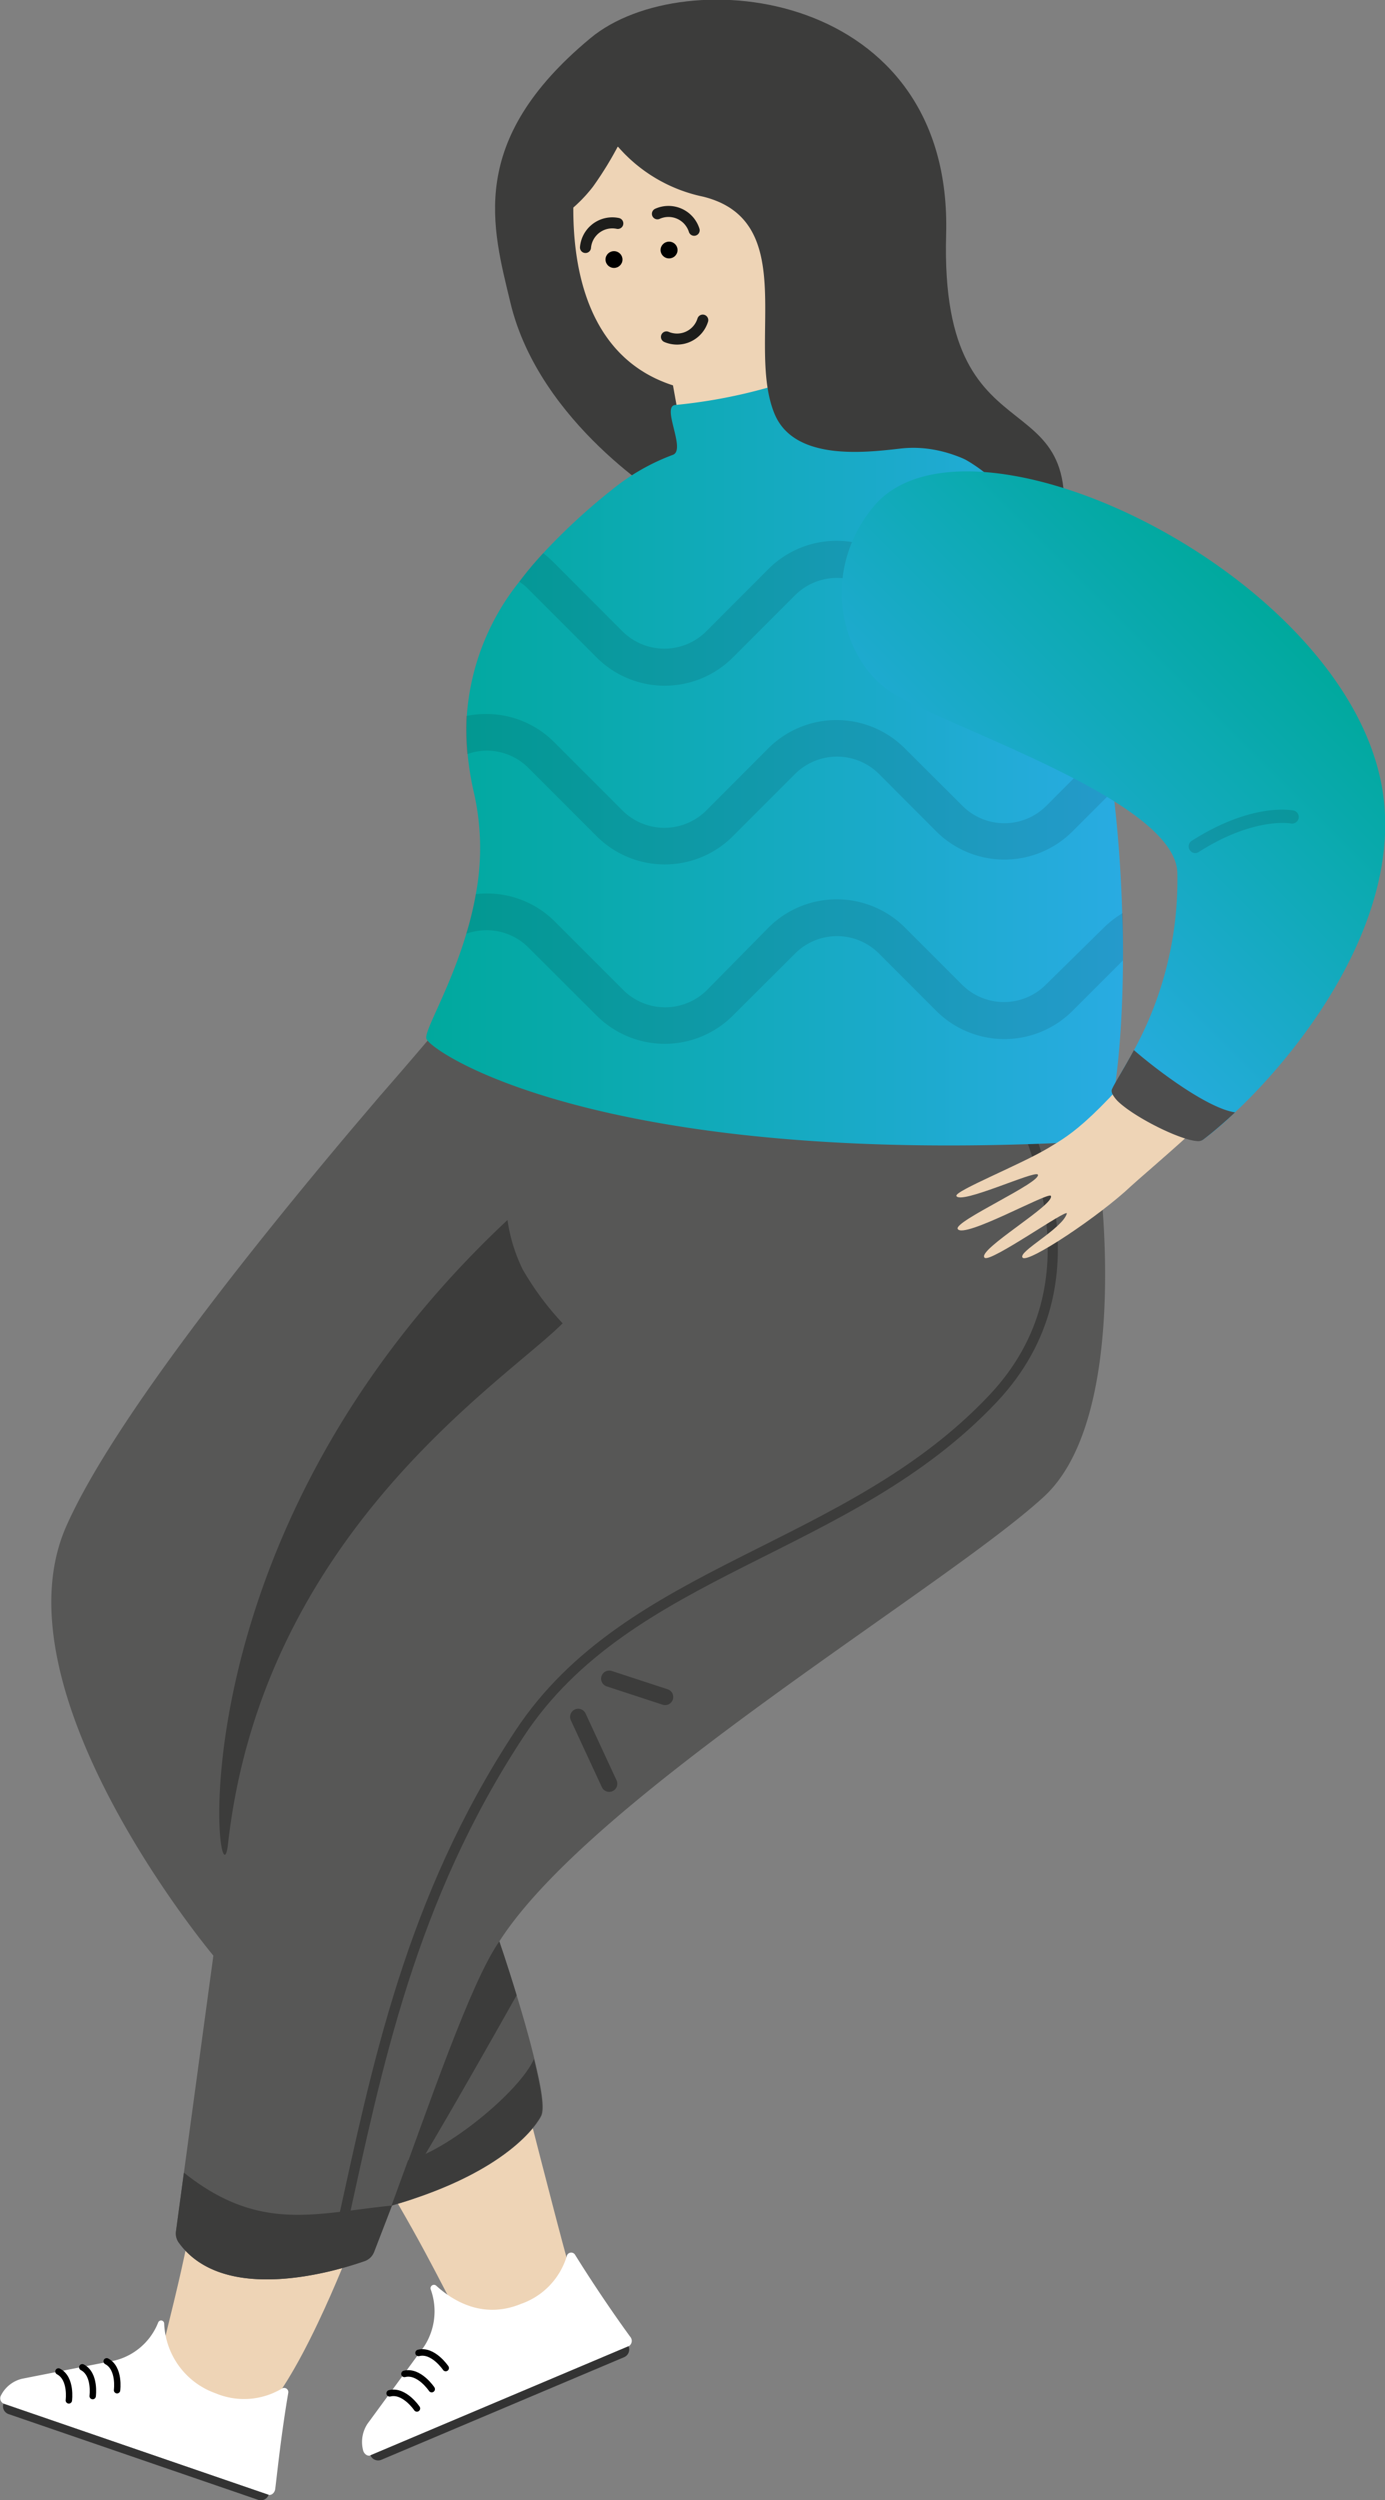 <?xml version="1.0" encoding="UTF-8"?> <svg xmlns="http://www.w3.org/2000/svg" xmlns:xlink="http://www.w3.org/1999/xlink" viewBox="0 0 125.54 226.49"><rect x="0" y="0" width="125.54" height="226.49" fill="#808080" stroke="none"/> <defs> <style>.cls-1{fill:#3c3c3b;}.cls-2{fill:#eed4b6;}.cls-3{fill:#575756;}.cls-10,.cls-12,.cls-13,.cls-4,.cls-5,.cls-9{fill:none;stroke-linecap:round;stroke-miterlimit:10;}.cls-4,.cls-5{stroke:#3c3c3b;}.cls-4{stroke-width:0.92px;}.cls-5{stroke-width:1.47px;}.cls-6{fill:url(#linear-gradient);}.cls-7{fill:#fff;}.cls-8{fill:#333;}.cls-10,.cls-9{stroke:#000;}.cls-9{stroke-width:0.58px;}.cls-10{stroke-width:0.59px;}.cls-11{opacity:0.1;}.cls-12{stroke:#1d1d1b;}.cls-13{stroke:#b17f49;stroke-width:0.4px;opacity:0;}.cls-14{fill:url(#linear-gradient-2);}.cls-15{fill:#4d4d4d;}.cls-16{opacity:0.12;}</style> <linearGradient id="linear-gradient" x1="38.62" y1="68.83" x2="101.8" y2="68.83" gradientUnits="userSpaceOnUse"> <stop offset="0" stop-color="#00a99d"></stop> <stop offset="1" stop-color="#29abe2"></stop> </linearGradient> <linearGradient id="linear-gradient-2" x1="85.26" y1="83.63" x2="114.53" y2="54.35" gradientUnits="userSpaceOnUse"> <stop offset="0" stop-color="#29abe2"></stop> <stop offset="1" stop-color="#00a99d"></stop> </linearGradient> </defs> <g id="Layer_2" data-name="Layer 2"> <g id="Layer_1-2" data-name="Layer 1"> <path class="cls-1" d="M60.41,45.29S48.9,38.41,46.27,27.44c-1.64-6.84-4-14.67,7.27-24,8.52-7.06,32.85-4.4,32.22,17.82s14.33,11.59,9.87,30.26c-1,4.13-7.25,8.12-7.25,8.12Z"></path> <path class="cls-2" d="M64.25,45.92a2.85,2.85,0,0,1-1.37-2c-.46-2.54-.94-4-1.4-6.38,0-.17-.07-.35-.1-.54l-.13-.71L61,34.91C48.86,31,52.47,13.2,52.47,13.2l12.24.31S73.2,27.89,74,32.76c.3,1.81-.27,2.31.21,4.25.16.64,3.48,8.16,2.91,8.5C75.66,46.41,66.06,47,64.25,45.92Z"></path> <ellipse cx="55.66" cy="23.51" rx="0.76" ry="0.77" transform="translate(31.35 78.83) rotate(-89.18)"></ellipse> <ellipse cx="60.65" cy="22.65" rx="0.76" ry="0.77" transform="translate(37.13 82.97) rotate(-89.18)"></ellipse> <path class="cls-2" d="M17.27,201.66c-1.53,7.78-2.73,10.92-2.45,11.66s7,7.94,9.77,4.42c3.79-4.79,7.93-16.08,7.93-16.08Z"></path> <path class="cls-2" d="M36,199.52c4,6.86,5.17,10,5.86,10.38s10.77-.76,9.58-5.07-4-15.38-4-15.38Z"></path> <path class="cls-3" d="M94.65,135.56c-8.9,8.21-40.89,27.06-49.39,40.31,0,0,.73,2.15,1.57,4.88.56,1.83,1.16,3.91,1.61,5.78.6,2.47,1,4.56.6,5.2,0,0-2,4.24-11.43,7.42-.66.23-1.35.44-2.08.65L33.91,204a1.42,1.42,0,0,1-.85.83c-2.62.92-12.78,4-16.87-1.69a1.42,1.42,0,0,1-.24-1l.72-5.32,2.67-19.66S-.63,153.32,6,138.28c4.2-9.51,17-25.45,25.78-35.87l2.67-3.14c1.75-2,3.23-3.73,4.31-5l1.92-2.16s3.33.64,8.39,1.56l6.24,1.12c15.87,2.81,39.46,6.69,43.2,5.62.14,0,.43,1.07.73,2.93C100.41,110.59,101.73,129,94.65,135.56Z"></path> <path class="cls-1" d="M46,110.52A15,15,0,0,0,47.38,115,26.39,26.39,0,0,0,51,119.88c-5.25,5.26-27.21,19.09-30.34,47.23C19.85,174.08,14.82,139.71,46,110.52Z"></path> <path class="cls-1" d="M46.83,180.75s-10.57,18.84-11.3,19.05c3.45-9.36,7.14-20.24,9.73-23.93C45.26,175.87,46,178,46.83,180.75Z"></path> <path class="cls-1" d="M35.53,199.8,33.91,204a1.42,1.42,0,0,1-.85.83c-2.62.92-12.78,4-16.87-1.69a1.42,1.42,0,0,1-.24-1l.72-5.32h0C23.51,202.27,28.56,200.5,35.53,199.8Z"></path> <path class="cls-1" d="M49,191.73s-2,4.24-11.43,7.42c-.66.23-1.35.44-2.08.65l1.5-4.1c3.48-.83,10.07-6.18,11.41-9.17C49,189,49.39,191.09,49,191.73Z"></path> <path class="cls-4" d="M31,201.66c3.18-14.45,6.18-29.56,16.09-44.61S76.89,140.61,90,126.71c10.2-10.8,3-24.15,2.44-26.47"></path> <line class="cls-5" x1="55.22" y1="152.07" x2="60.29" y2="153.73"></line> <line class="cls-5" x1="52.41" y1="155.53" x2="55.22" y2="161.59"></line> <path class="cls-6" d="M101.79,87c-.05,9.32-1.18,16.3-2.39,16.37-3.52.2-6.85.32-10,.37-37.16.59-50.39-8.55-50.75-9.64-.23-.69,2.1-4.42,3.62-9.52A29.94,29.94,0,0,0,43.13,81,22.66,22.66,0,0,0,43,72a27.38,27.38,0,0,1-.61-3.64,23.68,23.68,0,0,1-.08-3.46A21.83,21.83,0,0,1,47.07,52.7a31.36,31.36,0,0,1,2.17-2.59,56,56,0,0,1,6.21-5.73A19.54,19.54,0,0,1,61,41.2c1.23-.47-1.16-4.52.28-4.52a47.57,47.57,0,0,0,12-2.77c1.08-.52.57,5,1.84,5a39.44,39.44,0,0,1,9.27,1.43c5.88,1.59,9.91,7.1,12.61,14.25.43,1.15.82,2.34,1.19,3.56.48,1.59.9,3.24,1.27,4.93.32,1.46.6,3,.85,4.45s.42,2.76.59,4.14c.46,3.76.72,7.52.82,11.06C101.79,84.19,101.8,85.62,101.79,87Z"></path> <path class="cls-7" d="M24.32,226l-24-8.26A.53.53,0,0,1,.09,217,2.89,2.89,0,0,1,2,215.49l8.44-1.66a5.71,5.71,0,0,0,3.9-3.44.28.28,0,0,1,.54.08,7,7,0,0,0,4.67,6.34,6.67,6.67,0,0,0,6-.43.38.38,0,0,1,.58.38c-.65,3.82-1,7.25-1.18,8.7C24.91,225.82,24.6,226.09,24.32,226Z"></path> <path class="cls-8" d="M-.51,221.85H24.9a0,0,0,0,1,0,0v0a.74.74,0,0,1-.74.74H.23a.74.74,0,0,1-.74-.74v0a0,0,0,0,1,0,0Z" transform="translate(72.84 8.09) rotate(18.95)"></path> <path class="cls-9" d="M5.3,214.83c1.21.63.94,2.62.94,2.62"></path> <path class="cls-9" d="M7.46,214.45c1.21.63.94,2.61.94,2.61"></path> <path class="cls-9" d="M9.67,213.91c1.21.63.94,2.62.94,2.62"></path> <path class="cls-7" d="M57,212.54l-23.42,9.89c-.26.11-.59-.12-.67-.47a3,3,0,0,1,.4-2.39l5.13-7a5.84,5.84,0,0,0,.6-5.18.31.31,0,0,1,.5-.33c1.69,1.54,4.39,3,7.68,1.65a6.59,6.59,0,0,0,4.16-4.35.41.41,0,0,1,.74-.11c2.09,3.36,4.12,6.23,5,7.43A.57.57,0,0,1,57,212.54Z"></path> <path class="cls-8" d="M32.73,217.45h25.4a0,0,0,0,1,0,0v0a.76.76,0,0,1-.76.76H33.49a.76.76,0,0,1-.76-.76v0A0,0,0,0,1,32.73,217.45Z" transform="translate(-81.19 34.85) rotate(-22.9)"></path> <path class="cls-10" d="M35.32,216.81c1.33-.33,2.47,1.37,2.47,1.37"></path> <path class="cls-10" d="M36.66,215.05c1.33-.33,2.47,1.38,2.47,1.38"></path> <path class="cls-10" d="M37.94,213.15c1.32-.33,2.46,1.37,2.46,1.37"></path> <g class="cls-11"> <path d="M98.21,58.13l-1,1a8.74,8.74,0,0,1-12.34,0l-5.2-5.21a5.39,5.39,0,0,0-7.6,0l-5.64,5.64a8.73,8.73,0,0,1-12.35,0L47.9,53.38a4.49,4.49,0,0,0-.83-.68,31.36,31.36,0,0,1,2.17-2.59,10.87,10.87,0,0,1,1,.89l6.18,6.19a5.38,5.38,0,0,0,7.6,0l5.63-5.64a8.73,8.73,0,0,1,12.35,0l5.2,5.2a5.39,5.39,0,0,0,7.6,0L97,54.57C97.45,55.72,97.84,56.91,98.21,58.13Z"></path> <path d="M100.33,67.51l-.36.35L94.84,73a5.37,5.37,0,0,1-7.6,0L82,67.78a8.75,8.75,0,0,0-12.35,0l-5.63,5.64a5.38,5.38,0,0,1-7.6,0l-6.18-6.18a8.68,8.68,0,0,0-6.18-2.56,9,9,0,0,0-1.79.18,23.68,23.68,0,0,0,.08,3.46A5.15,5.15,0,0,1,44.1,68a5.34,5.34,0,0,1,3.8,1.57l6.18,6.18a8.73,8.73,0,0,0,12.35,0l5.64-5.64a5.39,5.39,0,0,1,7.6,0l5.2,5.21a8.74,8.74,0,0,0,12.34,0l3.71-3.71Z"></path> <path d="M101.79,87l-4.58,4.58a8.74,8.74,0,0,1-12.34,0l-5.2-5.2a5.37,5.37,0,0,0-7.6,0L66.43,92a8.73,8.73,0,0,1-12.35,0L47.9,85.84a5.34,5.34,0,0,0-3.8-1.57,5.48,5.48,0,0,0-1.84.32A29.94,29.94,0,0,0,43.13,81a7.89,7.89,0,0,1,1-.06,8.68,8.68,0,0,1,6.18,2.56l6.18,6.18a5.38,5.38,0,0,0,7.6,0L69.69,84A8.75,8.75,0,0,1,82,84l5.2,5.2a5.37,5.37,0,0,0,7.6,0L100,84.09a9,9,0,0,1,1.77-1.38C101.79,84.19,101.8,85.62,101.79,87Z"></path> </g> <path class="cls-12" d="M53.07,22.42A2.44,2.44,0,0,1,56,20.24"></path> <path class="cls-12" d="M62.92,20.86a2.44,2.44,0,0,0-3.33-1.49"></path> <path class="cls-12" d="M60.41,30.52A2.44,2.44,0,0,0,63.7,29"></path> <path class="cls-1" d="M50.11,20.16a13.29,13.29,0,0,0,3.64-3.25A31.66,31.66,0,0,0,56,13.27a14,14,0,0,0,7.71,4.54C72.64,20,67.59,31.19,70.21,37.5,72,41.78,78.4,41,81.58,40.64c6-.72,10.59,4.21,10.59,4.21L81.81,34.55,72.64,17.22l-9.72-5.57L50.75,9.19,50.36,17Z"></path> <path class="cls-13" d="M53.36,25a2.33,2.33,0,0,0,2.52.67"></path> <path class="cls-13" d="M61.84,25A2.53,2.53,0,0,0,64,23.09"></path> <path class="cls-2" d="M112.3,98c-.16,1.28-8.86,8.58-9.78,9.45-2.81,2.67-9.29,7-9.82,6.49s3.59-2.62,4-4c.14-.55-6.93,4.48-7.45,4-.77-.68,6.44-4.84,6-5.61-.21-.39-7.91,3.94-8.44,3-.39-.68,7.72-4.27,7.25-4.93-.28-.38-7,2.75-7.37,1.94-.18-.45,5.81-2.83,8.34-4.35,2.15-1.3,4.18-2.31,12.91-13.11C108.21,90.54,113,92.39,112.3,98Z"></path> <path class="cls-14" d="M79.15,45.93c8.27-10.11,41,5.1,45.8,23.92,3,11.59-5.75,23.9-12.51,30.45-.17.15-.33.32-.49.46-1,1-2,1.81-2.88,2.47a.73.73,0,0,1-.55.09,5,5,0,0,1-1.16-.25,19.8,19.8,0,0,1-5.82-3.18l-.24-.22c-.38-.38-.57-.71-.49-1,.18-.51,1-1.74,2-3.58a32.19,32.19,0,0,0,3.91-16c-.14-6.6-21-13.21-25.84-16.33C76.42,60,74.12,52.07,79.15,45.93Z"></path> <path class="cls-15" d="M109.07,103.23c.87-.66,1.84-1.49,2.88-2.46-2.48-.37-7-3.76-9.17-5.64-1,1.85-1.8,3.07-2,3.58-.08.25.11.58.49,1,1.45,1.45,5.61,3.54,7.22,3.66A.79.79,0,0,0,109.07,103.23Z"></path> <path class="cls-16" d="M107.84,77l0,0a.6.6,0,0,1,.18-.83c5.51-3.51,9.11-2.77,9.26-2.74a.6.6,0,0,1-.26,1.17s-3.32-.63-8.36,2.58A.58.58,0,0,1,107.84,77Z"></path> </g> </g> </svg> 